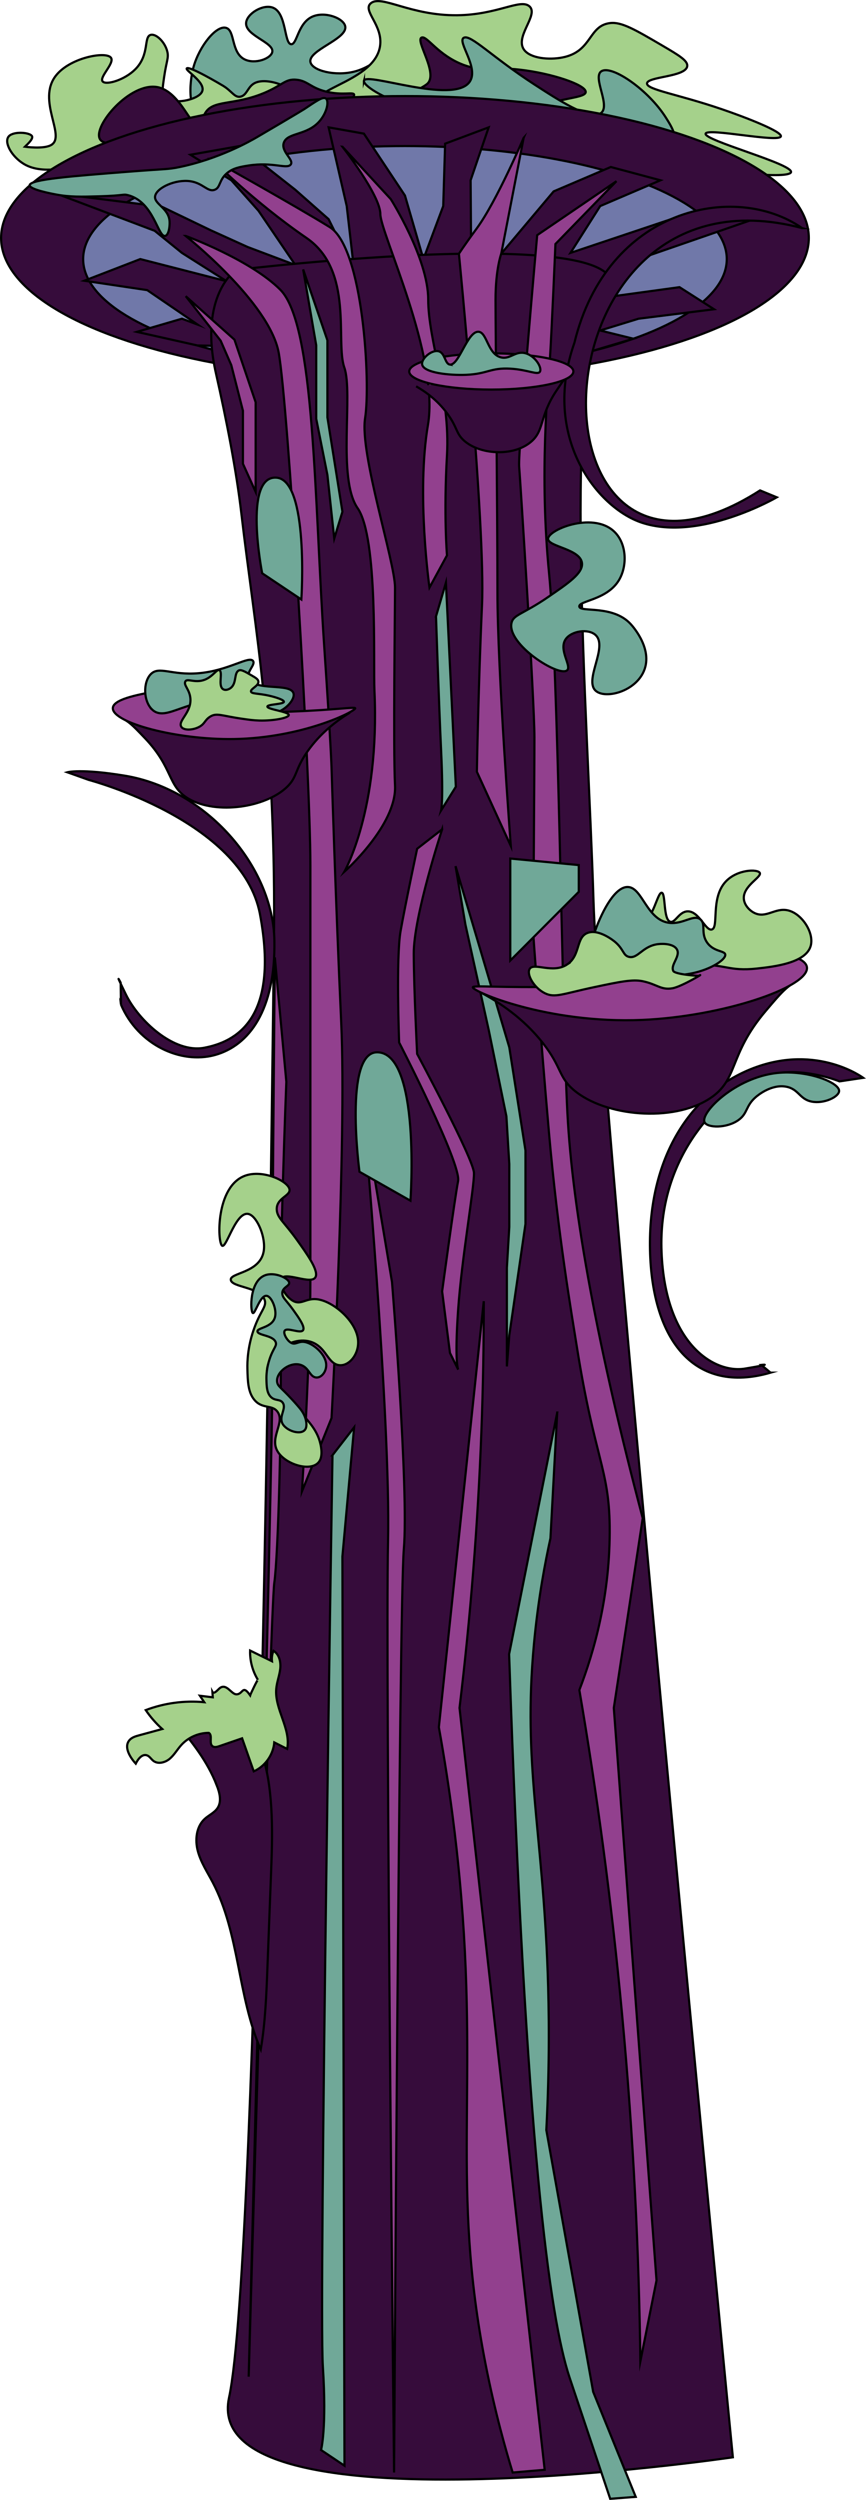 <?xml version="1.0" encoding="UTF-8"?>
<svg id="Layer_2" data-name="Layer 2" xmlns="http://www.w3.org/2000/svg" viewBox="0 0 593.3 1710.82">
  <defs>
    <style>
      .cls-1 {
        fill: #360c3b;
      }

      .cls-1, .cls-2, .cls-3, .cls-4, .cls-5 {
        stroke: #000;
        stroke-miterlimit: 10;
        stroke-width: 1.5px;
      }

      .cls-2 {
        fill: #70a898;
      }

      .cls-3 {
        fill: #a5d18b;
      }

      .cls-4 {
        fill: #7078a9;
      }

      .cls-5 {
        fill: #92408e;
      }
    </style>
  </defs>
  <g id="Layer_1-2" data-name="Layer 1">
    <g>
      <path class="cls-2" d="m297.14,35.15c-3.19,17.19-20.87,25.33-46.78,37.25-22.61,10.41-40.69,12.95-60.87,15.78-27.7,3.89-41.73,5.67-50.53-2.62-13.59-12.8-6.95-37.68-6.41-39.62,4.1-14.62,15.66-28.72,22.28-26.9,6.37,1.75,3.32,16.92,12.76,21.6,7.14,3.54,18.12-.56,18.96-5.14,1.19-6.48-18.51-11.11-17.95-19.77.41-6.37,11.69-13.16,18.46-10.45,9.37,3.74,7.55,24.62,12.41,24.98,4.05.3,4.53-14.22,14.32-18.78,8.58-3.99,21.69.89,22.74,6.58,1.61,8.68-25.42,16.19-23.86,24.37,1.14,5.95,16.97,9.89,30.12,6.55,18.78-4.77,34.43-25,30.58-38.41-4.24-14.78-.9,3.9,0,0"/>
      <path class="cls-3" d="m216.85,71.45c-3.45-11.09,39.68-16.32,43.48-39.66,2.37-14.53-12.4-24.49-6.26-29.58,7.27-6.03,27.13,8.62,59.29,8.22,27.49-.34,42.88-11.41,49.21-6.23,7.31,5.98-11.63,22.03-2.57,30.97,5.33,5.25,18.22,5.98,27.1,3.76,18.59-4.64,16.23-21.32,30.83-23.14,7.86-.98,17.19,4.49,35.85,15.41,11.52,6.75,17.57,10.38,17.04,14.11-1.08,7.5-27.55,6.99-27.54,11.84,0,4.3,20.77,7.21,51.1,17.53,16.37,5.57,41.7,15.4,40.58,18.68-1.52,4.42-50.17-5.98-51.53-1.92-1.54,4.59,60,20.79,58.5,26.39-1.26,4.7-46.77.85-90.32-8.61-17.48-3.8-30.87-7.67-51.63-13.69-58.43-16.92-69.95-24.74-91.93-21.88-18.28,2.38-18.81,8.89-39.7,10.16-21.64,1.32-48.89-3.98-51.5-12.36Z"/>
      <path class="cls-1" d="m395.29,114.28c-.31.27-15.33-8.19-23.02-21.65-2.65-4.63-5.35-9.35-3.95-13.96,3.77-12.49,33.4-10.21,32.95-15.89-.39-4.94-23.24-12.56-44.85-15.07-20.65-2.39-25.66,1.57-38.61-3.22-17.63-6.52-25.12-20.05-28.85-18.82-5.06,1.67,12.27,25.38,3.32,32.04-9.02,6.71-32.16,13.94-31.73,12.19.48-1.94,33.68-17.47,70.91-.11,37.24,17.36,64.31,44.08,63.83,44.49Z"/>
      <path class="cls-2" d="m249.34,55.21c1.7-6.02,60.46,16.16,72.14,1.16,7.46-9.57-8.93-28.32-3.57-30.6,4.88-2.08,19.16,13.2,48.14,32,16.39,10.63,37.08,24.05,44.92,20.08,8.65-4.38-6.24-25.93,1.59-29.38,7.73-3.4,31.82,13.38,43.56,31.9,3.68,5.8,8.03,12.66,5.33,18.07-4.06,8.14-21.86,8.63-34.82,6.11-26.4-5.13-35.2-23.23-51.16-21.75-12.92,1.2-11.85,13.49-23.87,13.23-13.76-.3-18.52-16.49-39.41-22.26-13.89-3.83-17.06,1.87-33.71-2.27-15.72-3.9-30.01-13.23-29.14-16.3Z"/>
      <path class="cls-3" d="m35.23,99.12c10.05-6.11-10.13-30.39,3.01-47.3,9.6-12.35,33.9-16.81,37.65-12.48,3.2,3.69-8.59,13.75-5.39,16.57,2.69,2.37,14.98-1.23,22.22-8.54,9.89-9.98,5.6-22.04,10.43-23.48,3.68-1.1,9.86,4.79,11.47,11.39,1.08,4.42-.58,6.37-2.21,17.66-1.15,8.01-1.69,12.05.2,13.88,5.24,5.07,22.72,1.81,25.72-3.89,3.35-6.37-11.89-14.75-10.35-16.18,1.84-1.71,23.02,10.86,24.72,11.87,6.17,3.68,8,8.34,11.99,7.54,4.57-.92,4.88-6.79,9.81-9.31,9.63-4.93,32.81,5.04,31.31,14.7-1.86,11.99-42.59,28.78-75.06,25.62-13.51-1.32-17.28-5.28-30.13-3.37-17.09,2.54-20.35,11.01-41.49,17.5-7.64,2.35-29.2,8.97-42.61,1.01-8.63-5.12-14.11-15.14-10.44-19.09,3.42-3.67,15.22-2.63,15.97.27.57,2.21-4.96,6.81-5.05,6.91h0s13.03,1.9,18.24-1.26Z"/>
      <path class="cls-1" d="m68.39,95.07c-4.76-8.96,20.78-38.97,39.5-35.45,15.89,2.99,23.75,29.55,29.37,27.34,2.14-.84.61-4.54,3.04-9.11,5.27-9.93,19.25-5.33,40.51-14.18,12.87-5.36,14.48-9.85,22.28-9.11,7.69.72,9.43,5.39,20.26,8.1,11.26,2.82,18.59.08,19.24,2.03.84,2.5-10.49,9.46-26.33,16.2-22.01,9.36-40.14,12.95-130.65,17.22-8.39.4-15.26.64-17.22-3.04Z"/>
      <ellipse class="cls-1" cx="277.44" cy="162.83" rx="276.69" ry="97.08"/>
      <ellipse class="cls-4" cx="277.44" cy="177.3" rx="220.47" ry="77.36"/>
      <polygon class="cls-1" points="135.27 236.42 93.76 227.12 124.63 218.1 135.49 222.18 100.85 198.55 57.73 192.12 96.11 177.3 155.22 192.44 124.63 173.07 105.95 157.94 38.3 132.37 110.9 141.49 144.44 157.61 169.68 169.04 202.31 181.33 177.12 144.28 158.51 123.38 130.46 105.9 164.23 99.94 202.31 129.86 225.14 149.99 242.63 185.22 237.54 141.02 225.14 87.15 249.3 91.45 277.44 133.81 290.08 177.3 303.66 141.02 304.96 98.32 334.79 87.15 322.42 123.38 322.73 167.13 330.91 188.41 379.31 130.97 418.45 114.28 452.48 123.38 411.2 141.02 390.84 173.07 476.85 144.27 524.3 147.27 437.49 177.3 410.59 204.04 465.53 196.52 489.21 211.63 437.49 218.1 411.2 226.17 433.91 231.79 404.83 240.45 344.17 240.45 135.27 236.42"/>
      <path class="cls-1" d="m161.66,184.72s-25.81,17.32-13.71,70.83c7.17,31.71,13.96,66.29,17.42,95.99,9.28,79.8,24.13,152.17,22.27,296.93-1.86,144.75-10.32,897.68-30.73,992.32-20.41,94.65,345.18,40.83,345.18,40.83,0,0-91.75-940.36-95.46-1064.7-3.71-124.34-22.43-368.13,9.24-413.2,37.98-54.05-254.2-18.99-254.2-18.99Z"/>
      <path class="cls-1" d="m82.87,687.5c11.7,27.49,40.94,40.94,64.33,34.51,23.39-6.43,41.62-30.58,40.78-78.4-.89-50.91-46.8-103.55-102.34-112.76-30.21-5.01-39.55-2.36-39.55-2.36l14.7,5.24s105.3,27.75,117.33,92.01c13.56,72.42-17.31,87.3-38.18,91.27-20.88,3.97-45-18.64-53.64-36.37-8.64-17.73-3.64-8.18-3.64-8.18l.21,15.05Z"/>
      <path class="cls-1" d="m527.94,939.37c-51.92,15.11-81.26-21.69-82.63-83.92-1.38-62.94,27.6-108.21,71.24-124.67s74.85,6.82,74.85,6.82l-16.26,2.43s-34.25-14.19-59.74,0c-25.49,14.19-64.67,53.37-62.16,116.66,2.51,63.29,36.17,83.38,57.26,79.87,21.1-3.52,11.05-2.51,11.05-2.51l6.38,5.32Z"/>
      <path class="cls-5" d="m188.29,655.16l7.88,85.14s-4.78,119.38-3.94,176.73c.84,57.35-1.62,147.47-4.31,166.2-2.69,18.73-17.55,543.23-17.55,543.23,0,0,16.89-646.22,16.2-682.51s1.72-288.79,1.72-288.79Z"/>
      <path class="cls-5" d="m248.89,759.9s18.85,209.52,16.95,294.85c-1.9,85.34,4.14,637.29,4.14,637.29,0,0,3.52-594.99,6.68-631.88,3.49-40.73-8.1-182.81-8.1-182.81l-19.67-117.46Z"/>
      <path class="cls-5" d="m331.44,890.44c-10.26,97.19-20.52,194.39-30.78,291.58,8.02,44.45,12.04,80.39,14.16,102.89,13.56,144.08-6.24,210.03,17.82,332.84,6.52,33.28,14.07,59.53,18.6,74.29l21.92-1.88c-19.45-173.78-38.89-347.57-58.34-521.35,3.68-30.48,6.87-61.96,9.44-94.4,5.12-64.6,7.24-126.07,7.18-183.97Z"/>
      <path class="cls-2" d="m298.71,421.85s1.94,58.62,3.53,92.51c1.59,33.89,0,40.2,0,40.2l10.06-16.17-6.8-139.67-6.8,23.13Z"/>
      <path class="cls-2" d="m227.79,995.87s-9.36,580.42-6.61,623.42c2.76,43-1.23,57.33-1.23,57.33l16.05,10.75-1.42-622.22,8.03-88.39-14.83,19.11Z"/>
      <path class="cls-2" d="m381.76,966.65c-10.99,55.12-21.97,110.23-32.96,165.35,11.39,334.8,27.62,453.64,41.45,495.13,1.16,3.48,27.8,82.9,27.8,82.9h0l17.49-1.33-29.15-71.87c-10.7-59.72-21.41-119.44-32.11-179.16,2.39-45.66,1.83-82.77.94-107.61-3.5-97.85-17.02-142.43-9.44-224.67,2.91-31.52,7.84-56.9,11.33-72.69,1.55-28.68,3.09-57.37,4.64-86.05Z"/>
      <path class="cls-5" d="m127.24,161.48s57.27,45.34,63.67,79.73c6.4,34.38,21.74,287.96,21.74,350.99v283.66c0,50.14-5.75,144.7-5.75,144.7l20.23-50.14s10.46-187.67,6.63-270.77c-3.84-83.09-6.63-174.59-6.63-174.59,0,0-.42-15.05-4.95-81.85-6.99-103.14-6.3-221.08-30.19-244.98-20.6-20.6-64.73-36.75-64.73-36.75Z"/>
      <path class="cls-5" d="m144.72,108.68s58.25,32.58,81.19,46.76c22.94,14.18,28.07,106.49,24.22,130.73-3.84,24.24,20.5,98.25,20.5,115.93s-1.28,108.58,0,135.56c1.28,26.98-34.74,58.94-34.74,58.94,0,0,24.39-42.04,20.65-123.77-.9-19.63,2.56-104.78-11.53-125.08-14.09-20.3-2.87-78.59-9.12-96.27-6.25-17.68,6.74-66.26-25.91-88.65-36.41-24.97-65.25-54.15-65.25-54.15Z"/>
      <path class="cls-5" d="m234.6,100.42s25.98,33.18,25.98,46.1,40.64,97.05,32.61,144.27c-8.03,47.23,1.05,111.31,1.05,111.31l11.99-22.03s-2.34-28.04,0-68.62c2.34-40.58-12.87-78.53-12.87-106.57s-25.65-68.62-25.65-68.62l-33.1-35.84Z"/>
      <path class="cls-5" d="m358.77,94.3s-18.41,43.27-32.06,61.9c-10.22,13.94-12.3,17.48-12.3,17.48,0,0,18.31,185.73,15.81,240.67-2.5,54.93-3.51,113.79-3.51,113.79l23.25,50.8s-9.16-120.12-9.16-173.74-1.31-179.19-1.31-200.11,3.92-31.54,3.92-31.54l15.35-79.24Z"/>
      <path class="cls-5" d="m422.36,123.98l-54.33,36.95s-13.2,147.63-12.36,158.2c.85,10.57,10.47,160.33,10.47,185.45s-.82,134.26-.82,134.26c0,0,4.69,67.19,10.78,136.23,6.22,70.45,15.58,124.41,19.22,147.3,11.96,75.14,21.87,82.66,22.37,121.84.59,47.31-10.74,86.26-20.77,112.33,11.74,68.71,21.88,142.82,29.26,221.84,7.88,84.33,11.63,163.8,12.54,237.59,3.69-18.47,7.37-36.93,11.06-55.4-9.75-130.59-19.51-261.17-29.26-391.75,6.6-43.28,13.21-86.56,19.81-129.85-30.27-114.36-48.16-209.62-51.62-277.62-3.98-78.23-6.04-302.75-12.52-368.73-6.77-68.87-.73-127.55.52-146.39,1.25-18.83,3.82-79.25,3.82-79.25l41.82-42.99Z"/>
      <path class="cls-1" d="m549.52,156.09c-189.77-50.06-194.66,285.63-28.8,179.5l11.47,4.74s-52.71,30.7-92.63,17.32c-30.37-10.18-68.82-58.35-46.01-123.13,22.32-91.86,109.57-110.59,155.96-78.43Z"/>
      <polygon class="cls-5" points="127.24 202.69 160.62 232.44 175.14 275.26 175.14 336.62 166.43 317.35 166.43 281.07 158.45 249.86 151.19 233.17 127.24 202.69"/>
      <polygon class="cls-2" points="312.09 592.71 348.92 716.73 360 787.32 360 837.61 348.92 913.81 347.26 935.11 347.26 867.68 348.92 839.66 348.92 796.56 346.94 763.91 334.85 704.95 318.87 632.78 312.09 592.71"/>
      <polygon class="cls-2" points="207.69 184.35 224.31 232.92 224.31 285.65 234.6 350.2 228.99 368.54 224.31 324.98 216.65 286.61 216.65 236.32 207.69 184.35"/>
      <polygon class="cls-2" points="349.6 587.54 349.6 657.33 396.52 610.3 396.52 592.01 349.6 587.54"/>
      <path class="cls-2" d="m179.61,392.29s-13.15-66.55,9.54-65.43c22.69,1.11,17.31,83.39,17.31,83.39l-26.85-17.95Z"/>
      <path class="cls-2" d="m246.28,801.88s-10.96-81.76,12.05-81.76c30.06,0,22.88,101.57,22.88,101.57l-34.93-19.81Z"/>
      <path class="cls-5" d="m302.91,567.54l-17.13,13.3s-8.11,38.08-11.33,56.27c-3.22,18.19-1,76.3-1,76.3,0,0,42.72,82.84,40.38,94.9-2.34,12.06-10.92,75.42-10.92,75.42l5.36,42.12,5.65,11.43s-2.58-4.3-.09-40.48c2.49-36.17,11.21-84.49,10.88-94.15-.33-9.66-38.93-81.42-38.93-81.42,0,0-2.18-42.79-2.32-68.45-.15-25.66,19.45-85.25,19.45-85.25Z"/>
      <path class="cls-1" d="m239.73,487.68c-8.44,5.16-20.16,13.7-29.26,26.82-8.67,12.5-6.66,17.19-13.94,24.13-14.66,13.99-48.02,18.99-67.06,8.13-14.98-8.55-10.34-20.77-30.16-41.58-9.26-9.72-10.45-10.79-17.45-14.87"/>
      <path class="cls-5" d="m173.12,481.93c3.86,5.43,12.25,5.53,26.31,5.03,30.42-1.08,43.64-3.41,43.93-2.29.5,1.94-35.85,20.33-83.03,21.08-39.58.63-83.14-11.21-83.03-21.08.13-11.44,58.9-13.63,83.03-21.08,1.33-.41,9.78-2.27,10.17.71,1.02,7.76-1.68,11.59,2.61,17.63Z"/>
      <path class="cls-1" d="m329.47,679.24c12.06,6.43,28.9,17.26,42.5,34.61,12.96,16.53,10.58,23.15,21.17,32.13,21.35,18.11,67.73,22.29,93.11,5.77,19.97-13,12.58-29.47,38.22-59.76,11.98-14.16,13.53-15.72,22.85-21.91"/>
      <path class="cls-5" d="m420.54,666.15c-4.88,7.8-16.44,8.62-35.87,9.07-42.03.97-60.43-1.17-60.74.4-.53,2.72,51.06,25.12,116.17,22.34,54.62-2.34,113.71-22.19,112.76-35.78-1.11-15.76-82.3-14.02-116.17-22.34-1.87-.46-13.67-2.33-13.97,1.8-.77,10.77,3.26,15.84-2.17,24.51Z"/>
      <path class="cls-3" d="m440.27,630.35c7.11-.59,10.15-19.83,13.08-19.42,2.83.39.94,18.47,5.9,19.86,3.33.93,5.83-6.77,11.63-7.11,7.98-.47,12.48,13.52,16.74,12.42,5.09-1.31-1.02-21.34,9.47-32.7,7.91-8.57,22.11-8.8,23.46-6.03,1.44,2.94-11.84,8.97-10.93,17.92.43,4.2,3.87,7.85,7.29,9.51,7.99,3.88,14.19-3.84,22.91-1.81,9.63,2.24,18.08,15.37,15.6,24.29-3.29,11.82-25.25,14.25-36.7,15.51-20,2.21-21.82-3.4-42.87-2.44-26.04,1.19-33.84,10.24-45.81,3.63-7.66-4.23-14.44-13.45-13.24-22.71,1.04-8.03,8.08-16.11,14.07-15.81,4.57.23,5.72,5.19,9.39,4.88Z"/>
      <path class="cls-2" d="m403.33,671.51c-7.86-4.21,10.22-65.26,26.91-64.51,10.03.45,12.84,22.9,28.55,24.57,9.43,1,16.63-6.21,21.17-2.3,3.75,3.23.01,9.17,4.37,15.59,4.56,6.72,12.27,5.53,12.56,8.45.52,5.36-24.51,18.69-46.9,12.24-9.32-2.69-11.28-6.81-19.48-6.81-15.62,0-23.11,14.95-27.18,12.77Z"/>
      <path class="cls-2" d="m375.53,408.58c-17.59,11.99-23.75,11.99-25.07,17.64-3.42,14.62,32.49,37.42,38.06,32.49,3.33-2.94-6.1-14.02-.93-21.35,3.99-5.66,15.47-7.34,20.42-2.79,8.73,8.02-7.95,30.6,0,38.06,6.15,5.77,25.71,1.25,32.5-12.07,7.78-15.28-6.65-31.56-8.36-33.42-12.3-13.46-34.81-7.81-35.28-12.07-.44-3.97,18.58-4.37,26.92-17.64,5.87-9.34,5.76-23.98-1.86-32.49-13.95-15.59-46.06-2.78-46.42,3.71-.3,5.49,22.09,6.91,23.21,16.71.78,6.86-9.32,13.74-23.21,23.21Z"/>
      <path class="cls-3" d="m173.6,910.55c-3.94,11.69-4.22,21.14-4.1,26.25.2,8.35.38,15.96,4.78,21.19,5.55,6.6,12.38,2.94,16,8.36,4.81,7.2-5.11,16.86-.56,26.05,4.85,9.81,24.56,15.84,29.35,7.14,2.3-4.17.62-10.74.2-12.37-1.89-7.43-6.39-12.78-10.51-17.51-19.38-22.2-24.23-23.18-25.53-28.86-3.06-13.43,19.06-29.78,33.41-20.84,6.96,4.34,8.52,12.39,14.58,14.04,7.4,2.01,15.28-7.23,14.02-17.53-1.57-12.88-17.29-26.2-28.22-27.38-7.75-.83-11.02,4.66-16.95.75-4.69-3.09-8.82-10.58-7.77-14.11,2-6.74,21.76,4.59,24.05-2.2,1.58-4.71-6.11-15.48-12.79-24.83-8.8-12.32-13.45-15.09-13.93-20.53-.74-8.51,9.96-9.68,8.64-14.56-1.52-5.64-18.32-13.4-30.39-9.02-20.15,7.32-19.02,45.61-15.72,47.89,3.05,2.1,9.81-25.37,18.89-21.43,5.52,2.4,11.21,16.1,9.58,25.37-2.64,15.07-23.87,14.44-22.46,19.72,1.31,4.9,19.41,4.57,22.99,13.09,2.06,4.9-2.89,7.5-7.55,21.32Z"/>
      <path class="cls-2" d="m482.67,767.92c-2.92-6.57,21.08-30.53,49.62-33.63,20.48-2.22,42.66,6.36,42.59,12.28-.05,4-10.32,8.98-18.81,7.3-8.3-1.64-8.81-8.44-17.18-10.15-10.31-2.11-19.99,6.08-21.08,7.03-7.09,6.16-5.45,11.04-11.71,15.62-8.09,5.92-21.61,5.64-23.43,1.56Z"/>
      <path class="cls-2" d="m104.3,485.64c9.84,9.14,24.79-9.73,53.04-5.02,16.16,2.69,24.99,11.16,35.31,5.57,5.03-2.73,9.57-8.34,8.38-11.88-2.4-7.12-26.42-1.06-30.52-10.01-2.04-4.47,4.65-9.27,2.89-11.92-2.63-3.96-16.64,6.56-37.34,8.33-18.67,1.6-27.15-5.26-32.87.75-5.23,5.49-5.03,18.47,1.12,24.18Z"/>
      <path class="cls-3" d="m123.95,496.87c-1.57-4.1,7.38-9.59,6.47-19.09-.57-5.91-4.51-8.67-3.56-11.16,1.12-2.96,6.52,1.24,13.46-1.48,5.93-2.32,8.44-7.91,10.2-6.37,2.03,1.78-.88,9.61,1.75,12.41,1.55,1.65,4.39.91,6.15-.67,3.68-3.31,1.93-9.69,4.96-11.57,1.63-1.01,4.06.4,8.91,3.22,3,1.74,4.58,2.69,4.74,4.21.33,3.04-5.45,4.95-5.08,6.86.32,1.69,5.04,1.19,12.37,2.84,3.96.89,10.18,2.75,10.18,4.14,0,1.86-11.31,1.64-11.31,3.34,0,1.93,14.55,3.42,14.64,5.75.08,1.95-10.07,4.05-20.21,3.79-4.07-.11-7.26-.57-12.2-1.29-13.92-2.02-17-4.19-21.55-1.31-3.78,2.39-3.41,5-7.84,7.16-4.59,2.24-10.89,2.32-12.08-.78Z"/>
      <path class="cls-2" d="m184.75,929.89c-2.13,6.31-2.28,11.41-2.21,14.17.11,4.51.21,8.61,2.58,11.44,3,3.56,6.68,1.59,8.63,4.51,2.6,3.89-2.76,9.1-.3,14.06,2.62,5.29,13.26,8.55,15.84,3.85,1.24-2.25.33-5.8.11-6.68-1.02-4.01-3.45-6.9-5.67-9.45-10.46-11.98-13.08-12.51-13.78-15.58-1.65-7.25,10.29-16.07,18.03-11.25,3.76,2.34,4.6,6.69,7.87,7.58,4,1.09,8.25-3.9,7.57-9.46-.85-6.95-9.33-14.14-15.23-14.78-4.18-.45-5.95,2.51-9.15.41-2.53-1.67-4.76-5.71-4.19-7.62,1.08-3.64,11.75,2.48,12.98-1.19.85-2.54-3.3-8.36-6.9-13.4-4.75-6.65-7.26-8.15-7.52-11.08-.4-4.59,5.38-5.23,4.66-7.86-.82-3.04-9.89-7.23-16.4-4.87-10.88,3.95-10.27,24.62-8.49,25.85,1.65,1.14,5.29-13.69,10.19-11.57,2.98,1.29,6.05,8.69,5.17,13.7-1.42,8.13-12.89,7.79-12.12,10.64.71,2.65,10.48,2.47,12.41,7.07,1.11,2.65-1.56,4.05-4.08,11.51Z"/>
      <path class="cls-3" d="m388.59,659.99c9.3-6.2,5.83-18.67,14.11-21.62,7.7-2.74,17.8,5.49,18.55,6.11,6.16,5.14,5.5,9.35,9.64,10.34,6.14,1.47,9.28-7.39,19.88-8.71,4.14-.51,10.97-.08,13.01,3.65,2.61,4.76-4.93,10.75-2.36,14.95,0,0,1.28,2.09,17.14,3.14h0c5.79-3.11-11.34,7.3-17.81,8.46-7.92,1.41-10.55-2.78-20.48-4.83-6.92-1.43-15.71.37-33.01,4.03-22.05,4.67-27.13,7.61-34.04,4.16-7.57-3.78-12.55-12.85-10.4-16.53,2.84-4.86,15.81,3.5,25.79-3.15Z"/>
      <path class="cls-2" d="m20.36,126.65c.62-3.91,28.54-6.09,68.34-9.19,25.54-1.99,26.2-1.47,34.03-3.08,27.32-5.59,48.82-17.87,53.38-20.54,29.39-17.2,32.74-19.42,32.74-19.42,7.06-4.68,12.03-8.33,14.22-7.11,2.66,1.48,1,10.03-4.6,16.1-8.5,9.21-21.08,7.32-23.89,13.88-2.7,6.32,7.27,12.09,4.51,15.4-2.68,3.22-12.25-2.06-28.94.6-5.62.9-10.63,1.75-14.75,5.3-5.47,4.71-4.29,9.79-8.34,11.29-4.77,1.77-7.99-4.67-16.86-5.88-9.82-1.35-22.51,4.27-23.87,9.94-1.36,5.68,9.42,8.26,9.86,17.77.18,4-.77,9.17-2.98,9.72-5.01,1.24-7.75-23.42-25.64-27.9-3.45-.86-2.24.33-19.56.81-12.48.35-20.21.52-29.47-1.21-3.07-.57-18.67-3.49-18.2-6.48Z"/>
      <path class="cls-1" d="m285.09,264.39c6.05,3.42,14.55,9.27,21.57,18.93,6.7,9.21,5.65,13.07,11.03,18,10.85,9.93,33.74,11.29,45.91,1.21,9.57-7.92,5.62-17.23,17.64-35.22,5.62-8.41,6.35-9.34,10.81-13.11"/>
      <ellipse class="cls-5" cx="336.59" cy="254.2" rx="56.23" ry="12.4"/>
      <path class="cls-2" d="m308.15,249.48c6.23,1.02,12.05-22.88,19.64-22.45,5.95.34,6.25,15.28,15.43,17.54,6.38,1.57,9.89-4.73,16.84-2.81,6.71,1.86,11.48,9.98,9.82,12.63-1.59,2.53-8.19-1.43-20.34-2.1-13.51-.75-15.46,3.6-30.16,4.21-11.32.47-29.02-1.32-30.16-7.01-.81-4.01,6.51-10.3,11.22-9.12,4.52,1.13,4.3,8.56,7.72,9.12Z"/>
      <path class="cls-1" d="m148.55,1221.92c1.9,4.92,3.4,10.75.6,15.21-2.1,3.35-6.06,4.97-8.96,7.65-5.8,5.36-6.7,14.42-4.65,22.05,2.05,7.63,6.51,14.34,10.18,21.33,18.49,35.26,16.97,77.96,32.93,114.44,3.12-18.57,3.85-37.45,4.57-56.27.86-22.25,1.71-44.5,2.57-66.76,1.53-39.92,5.09-132.93-65.61-101.19,11.21,13.68,21.85,26.68,28.37,43.55Z"/>
      <path class="cls-3" d="m150.03,1155.72c-1.42,1.35-3.57,3.78-4.5,2.06.08,1.25.16,2.5.24,3.75-2.94-.36-5.88-.71-8.82-1.07.99,1.47,1.97,2.94,2.96,4.41-13.53-1.27-27.35.59-40.07,5.41,3.23,4.75,7.04,9.11,11.31,12.95-5.27,1.43-10.54,2.87-15.81,4.3-2.44.66-5.03,1.42-6.67,3.34-3.95,4.63.24,11.54,4.33,16.06,1.55-3.13,4.36-6.83,7.66-5.69,1.83.63,2.84,2.56,4.37,3.75,3.23,2.53,8.14,1.23,11.27-1.42,3.13-2.65,5.16-6.36,7.91-9.39,4.76-5.24,11.8-8.34,18.89-8.31,2.74,1.8-.13,7.03,2.43,9.08,1.3,1.04,3.19.55,4.76,0,5.19-1.79,10.38-3.57,15.58-5.36,2.66,7.54,5.32,15.08,7.98,22.62,7.77-3.45,13.37-11.35,14.06-19.82,2.94,1.49,5.88,2.97,8.82,4.46,2.79-13.82-8.73-27.13-7.47-41.17.41-4.63,2.21-9.03,2.73-13.65s-.66-9.94-4.63-12.34c-.94,2.25-1.3,4.75-1.03,7.18-4.99-2.45-9.99-4.89-14.98-7.34-.22,7.02,1.67,14.09,5.36,20.06-.26-.42-5.09,9.73-5.34,10.6-5.44-7.84-4.72-.68-9.4-.7-3.65-.01-7.07-8.43-11.94-3.78Z"/>
    </g>
  </g>
</svg>